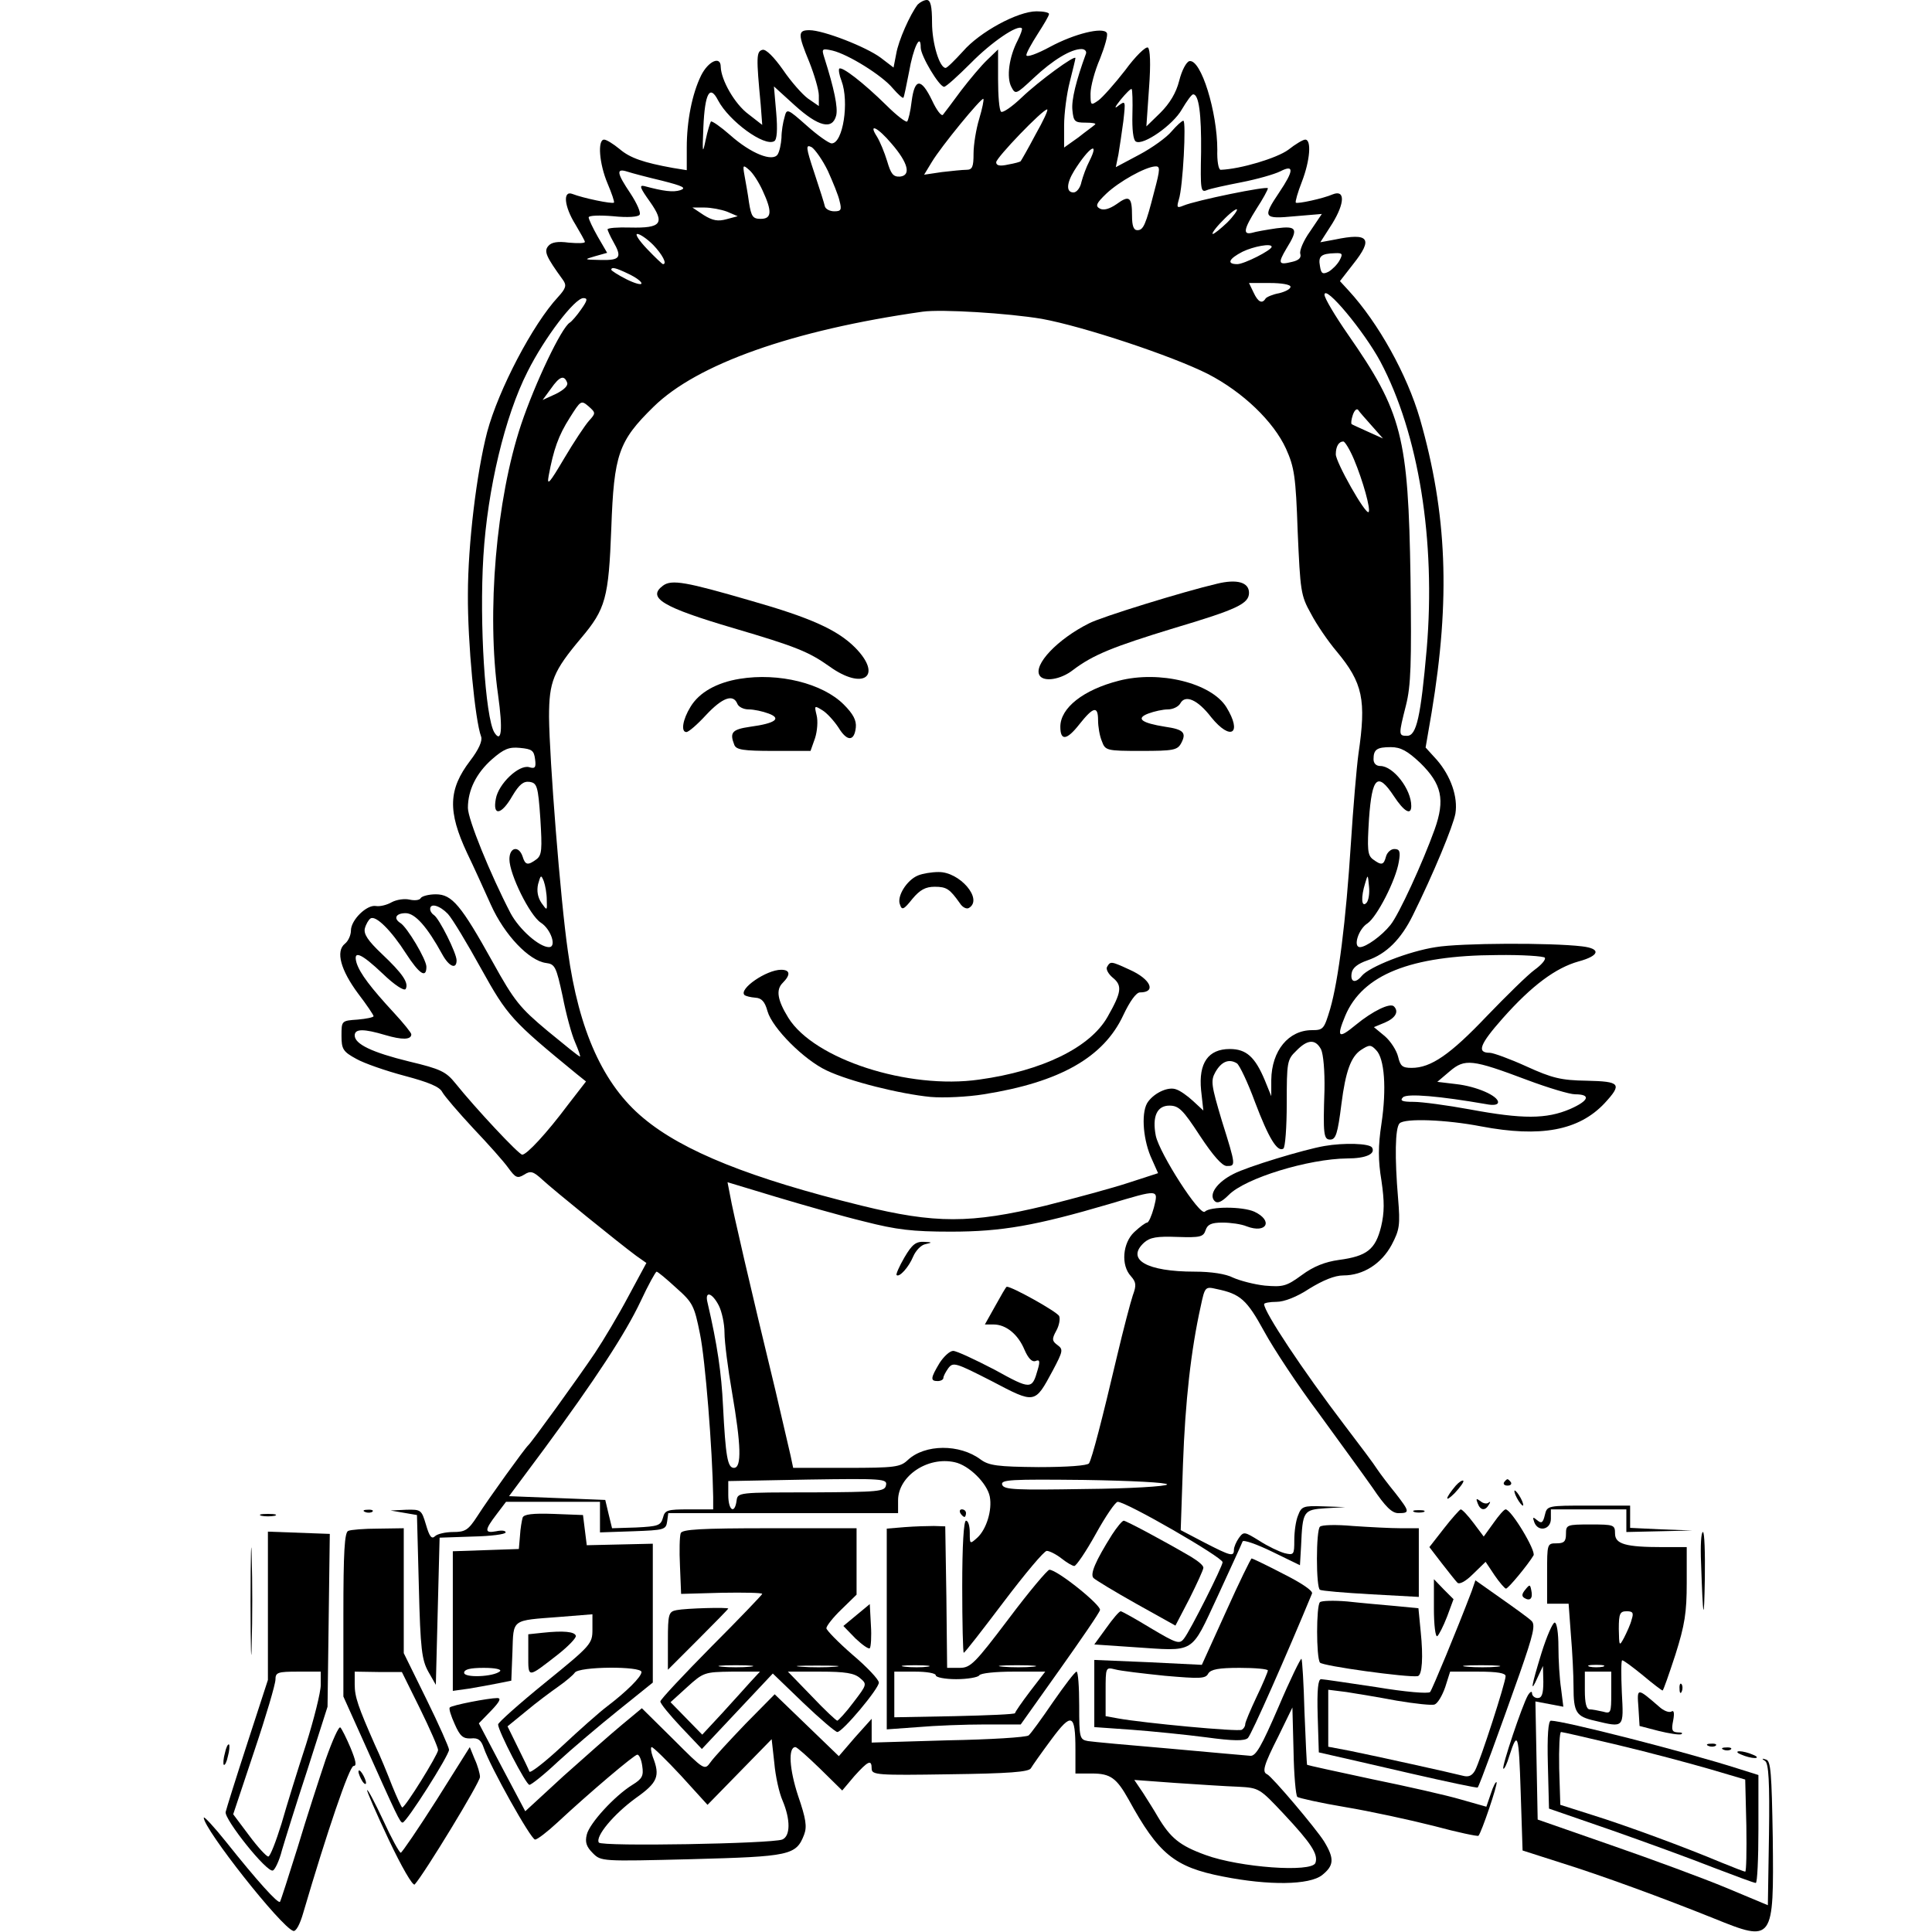 <?xml version="1.0" standalone="no"?>
<!DOCTYPE svg PUBLIC "-//W3C//DTD SVG 20010904//EN"
 "http://www.w3.org/TR/2001/REC-SVG-20010904/DTD/svg10.dtd">
<svg version="1.0" xmlns="http://www.w3.org/2000/svg"
 width="512pt" height="512pt" viewBox="0 0 512 512"
 preserveAspectRatio="xMidYMid meet">
<g transform="translate(0,512) scale(0.1,-0.1)"
fill="#000000" stroke="none">
<path d="M2432 5108 c-20 -26 -51 -95 -57 -131 l-7 -36 -34 26 c-39 29 -152
73 -189 73 -31 0 -31 -10 0 -85 13 -33 25 -73 25 -88 l0 -28 -29 20 c-15 11
-45 45 -66 76 -24 34 -45 55 -54 53 -17 -4 -17 -19 -5 -146 l4 -53 -36 28
c-37 27 -73 91 -74 126 0 30 -33 15 -52 -23 -24 -49 -38 -121 -38 -191 l0 -60
-37 6 c-77 14 -113 26 -141 50 -17 14 -35 25 -41 25 -18 0 -13 -64 9 -116 11
-26 19 -49 17 -51 -5 -4 -82 12 -110 23 -26 10 -22 -33 8 -81 13 -22 25 -43
25 -46 0 -4 -19 -4 -43 -2 -29 4 -46 1 -54 -9 -12 -14 -6 -28 39 -90 10 -14 8
-22 -13 -45 -67 -72 -158 -246 -188 -358 -28 -108 -51 -298 -51 -430 -1 -127
19 -335 35 -377 4 -11 -6 -34 -29 -64 -58 -76 -60 -134 -8 -245 17 -35 45 -97
63 -137 36 -80 101 -148 146 -154 24 -3 27 -10 44 -88 9 -47 24 -102 33 -122
9 -21 15 -38 13 -38 -3 0 -41 31 -86 68 -73 61 -88 79 -145 182 -84 151 -108
180 -151 180 -19 0 -37 -5 -40 -10 -3 -6 -17 -7 -30 -4 -13 3 -34 0 -47 -7
-12 -7 -31 -12 -42 -10 -24 4 -66 -37 -66 -65 0 -12 -7 -28 -16 -35 -25 -20
-11 -70 35 -132 23 -30 41 -57 41 -60 0 -3 -19 -7 -42 -9 -43 -3 -43 -3 -43
-43 0 -35 4 -42 39 -61 21 -12 79 -32 128 -45 64 -17 93 -29 100 -43 6 -11 43
-54 82 -96 39 -41 81 -88 93 -105 19 -26 24 -29 42 -18 17 11 24 9 48 -13 29
-27 203 -168 249 -202 l27 -19 -48 -89 c-26 -49 -66 -116 -88 -149 -45 -67
-168 -237 -177 -245 -9 -8 -105 -141 -135 -188 -24 -37 -32 -42 -64 -42 -20 0
-42 -5 -48 -11 -9 -9 -15 -1 -24 30 -12 40 -13 41 -53 40 l-41 -2 35 -6 35 -6
5 -190 c4 -166 8 -194 25 -225 l20 -35 5 195 5 195 88 3 c48 1 87 6 87 11 0 5
-11 6 -25 3 -32 -6 -31 3 1 45 l25 33 125 0 124 0 0 -40 0 -41 88 3 c82 3 87
4 90 26 l3 22 305 0 304 0 0 34 c0 64 78 117 150 101 38 -8 86 -56 93 -91 7
-36 -9 -87 -33 -109 -20 -18 -20 -17 -20 13 0 18 -4 32 -10 32 -6 0 -10 -65
-10 -175 0 -96 2 -175 4 -175 3 0 50 61 106 135 56 74 107 135 114 135 7 0 25
-9 39 -20 14 -11 29 -20 34 -20 5 0 31 38 57 85 26 47 52 85 58 85 23 0 278
-147 278 -160 0 -11 -86 -182 -102 -202 -12 -16 -19 -14 -88 27 -41 25 -77 45
-80 45 -4 0 -21 -20 -38 -44 l-32 -44 103 -7 c167 -11 151 -21 224 135 34 74
64 139 66 145 2 5 37 -7 78 -27 l74 -36 3 51 c4 93 6 96 65 100 l52 3 -58 2
c-53 2 -58 0 -67 -24 -6 -14 -10 -43 -10 -66 0 -38 -1 -40 -26 -34 -14 4 -44
18 -67 33 -39 24 -41 25 -54 7 -7 -10 -13 -24 -13 -31 0 -19 -8 -17 -78 19
l-63 33 6 175 c6 166 21 301 47 418 11 52 12 53 42 46 63 -13 80 -28 126 -112
25 -46 89 -143 143 -215 53 -73 118 -162 144 -199 35 -52 52 -68 69 -68 31 0
30 4 -8 53 -18 22 -40 51 -48 63 -8 13 -47 65 -86 116 -112 147 -214 301 -214
322 0 3 15 6 33 6 20 0 54 13 87 35 36 22 67 35 90 35 53 0 101 31 128 81 21
40 23 52 17 124 -9 106 -8 186 4 198 14 14 123 10 216 -8 158 -30 259 -11 327
61 48 52 42 58 -47 60 -68 1 -92 7 -160 38 -44 20 -88 36 -97 36 -35 0 -27 22
34 91 78 88 141 134 201 151 56 15 61 34 10 40 -82 10 -323 9 -388 -2 -72 -11
-176 -52 -196 -76 -17 -21 -31 -17 -27 7 2 14 16 25 42 34 50 17 89 56 120
119 55 111 107 237 113 270 7 44 -12 99 -49 142 l-30 33 16 93 c50 301 41 527
-31 778 -34 117 -110 254 -189 340 l-23 25 35 45 c54 68 42 84 -49 65 l-38 -7
32 50 c33 54 34 90 1 77 -25 -11 -94 -26 -98 -22 -2 2 5 27 16 55 22 57 26
112 9 112 -6 0 -26 -12 -45 -27 -30 -22 -126 -51 -179 -53 -6 0 -10 24 -9 53
0 100 -43 241 -74 235 -8 -2 -20 -24 -27 -52 -8 -32 -25 -60 -50 -85 l-37 -36
7 101 c5 66 3 104 -3 108 -6 3 -33 -23 -60 -60 -28 -36 -60 -72 -71 -80 -20
-14 -21 -14 -21 18 0 18 11 60 25 92 13 33 22 64 18 69 -10 16 -85 -2 -150
-37 -35 -19 -63 -29 -63 -22 0 6 14 31 30 56 16 25 30 48 30 53 0 4 -15 7 -33
7 -50 0 -151 -55 -195 -106 -22 -24 -42 -44 -46 -44 -16 0 -36 65 -36 120 0
44 -4 60 -14 60 -7 0 -18 -6 -24 -12z m265 -95 c-23 -44 -30 -98 -17 -123 11
-21 12 -21 59 23 51 48 99 77 127 77 9 0 14 -6 12 -12 -26 -71 -39 -123 -36
-150 3 -30 6 -33 35 -33 18 0 29 -2 25 -5 -4 -4 -24 -18 -44 -34 l-38 -27 0
58 c0 33 7 85 15 116 8 32 15 60 15 63 0 10 -97 -61 -142 -104 -26 -25 -51
-42 -55 -38 -5 4 -8 43 -8 86 l0 79 -28 -27 c-16 -15 -47 -52 -70 -82 -22 -30
-44 -59 -48 -64 -4 -5 -17 12 -29 38 -29 60 -46 59 -54 -2 -3 -27 -9 -51 -12
-54 -3 -3 -28 16 -55 43 -61 60 -118 104 -125 97 -2 -3 0 -17 6 -32 21 -56 4
-166 -26 -166 -7 0 -37 21 -66 47 -52 46 -53 46 -59 22 -4 -13 -8 -37 -8 -54
-1 -16 -5 -36 -10 -44 -13 -21 -71 2 -126 51 -25 22 -48 38 -51 36 -2 -3 -9
-25 -14 -49 -8 -39 -9 -35 -6 34 4 90 17 114 39 71 29 -55 123 -124 149 -108
7 4 9 30 5 76 l-6 69 55 -50 c63 -57 100 -66 110 -27 5 21 -5 70 -32 155 -7
22 -5 23 22 17 42 -10 132 -66 160 -100 14 -16 26 -27 28 -25 2 2 8 33 15 68
11 64 31 106 31 65 0 -22 49 -104 62 -104 5 0 36 28 71 63 54 55 124 103 135
92 2 -2 -3 -16 -11 -32z m304 -197 c-1 -38 2 -67 9 -71 19 -12 99 44 122 85
13 22 26 40 30 40 15 0 22 -51 21 -153 -2 -99 -1 -108 15 -101 9 4 51 13 92
21 41 8 87 21 103 29 37 19 36 2 -3 -56 -45 -67 -42 -71 42 -63 l71 6 -31 -46
c-18 -25 -29 -52 -26 -60 3 -10 -4 -17 -22 -21 -36 -9 -38 -4 -15 35 33 53 28
61 -26 54 -27 -4 -56 -9 -65 -12 -25 -6 -22 10 12 64 17 26 30 50 30 54 0 7
-191 -32 -224 -46 -17 -7 -18 -5 -12 16 11 33 20 209 12 209 -4 0 -18 -13 -31
-28 -13 -16 -52 -44 -86 -62 l-62 -33 7 34 c3 18 9 58 13 88 6 54 6 55 -13 41
-12 -10 -10 -4 6 16 14 17 27 30 29 28 2 -2 3 -33 2 -68z m-406 -11 c-8 -26
-15 -68 -15 -92 0 -35 -3 -43 -19 -43 -10 0 -39 -3 -65 -6 l-47 -7 20 33 c25
42 132 172 137 168 2 -2 -3 -26 -11 -53z m149 -42 c-20 -38 -38 -69 -39 -70
-1 -2 -16 -6 -33 -9 -22 -5 -32 -3 -32 6 0 12 123 140 135 140 4 0 -10 -30
-31 -67z m-381 -24 c44 -51 52 -84 22 -87 -18 -1 -24 7 -34 41 -7 23 -19 52
-27 65 -24 37 2 25 39 -19z m-169 -72 c13 -29 28 -65 31 -80 6 -23 4 -27 -14
-27 -12 0 -23 6 -25 13 -1 6 -14 47 -28 89 -23 69 -23 76 -7 68 9 -6 29 -34
43 -63z m693 26 c-8 -15 -17 -40 -21 -55 -3 -16 -13 -28 -21 -28 -20 0 -19 24
2 58 39 62 68 81 40 25z m-866 -78 c26 -56 24 -75 -5 -75 -21 0 -25 6 -31 43
-3 23 -9 55 -12 72 -5 28 -4 29 12 15 10 -8 26 -33 36 -55z m1038 -2 c-23 -90
-29 -103 -45 -103 -10 0 -14 12 -14 38 0 50 -7 56 -41 31 -19 -13 -34 -17 -44
-12 -13 7 -10 14 17 40 34 32 102 70 129 72 14 1 14 -6 -2 -66z m-1304 28 c55
-14 65 -19 48 -25 -19 -6 -44 -3 -96 11 -14 3 -10 -6 15 -41 41 -58 31 -71
-52 -69 -33 1 -60 -1 -60 -5 1 -4 7 -18 15 -32 24 -42 19 -50 -32 -49 -46 1
-47 1 -16 10 l32 9 -25 43 c-13 23 -24 46 -24 51 0 5 29 6 65 3 38 -4 67 -2
70 4 4 5 -7 30 -24 56 -37 55 -39 68 -8 58 12 -4 54 -15 92 -24z m172 -82 l28
-12 -30 -8 c-22 -6 -36 -4 -60 11 l-30 20 32 0 c17 0 44 -5 60 -11z m1325 -29
c-17 -16 -34 -30 -38 -30 -4 0 7 16 26 35 18 19 36 33 38 30 2 -2 -9 -18 -26
-35z m-1521 -59 c24 -25 38 -51 26 -51 -2 0 -21 18 -42 40 -21 22 -33 40 -26
40 7 0 26 -13 42 -29z m1639 -5 c0 -9 -73 -46 -91 -46 -29 0 -23 14 14 33 29
14 77 23 77 13z m180 -36 c-6 -11 -19 -24 -29 -30 -16 -8 -20 -5 -23 15 -5 26
3 33 40 34 20 1 21 -2 12 -19z m-1884 -36 c19 -9 34 -20 34 -25 0 -5 -18 0
-40 11 -22 11 -40 23 -40 25 0 8 11 6 46 -11z m1754 -34 c0 -6 -14 -13 -30
-17 -17 -3 -33 -10 -36 -14 -9 -15 -20 -10 -32 16 l-12 25 55 0 c31 0 55 -4
55 -10z m238 -198 c102 -192 147 -475 123 -761 -16 -181 -27 -231 -52 -231
-23 0 -23 2 -3 81 13 52 15 108 12 338 -6 374 -22 438 -166 645 -34 49 -62 96
-62 105 1 28 105 -97 148 -177z m-2118 138 c-11 -16 -25 -32 -30 -35 -22 -13
-92 -160 -129 -270 -66 -198 -92 -498 -61 -717 13 -93 9 -129 -10 -99 -24 40
-40 289 -29 467 11 178 57 371 117 489 45 90 125 195 148 195 12 0 11 -6 -6
-30z m1221 -25 c110 -20 345 -98 440 -146 93 -48 174 -126 207 -198 22 -49 26
-73 31 -220 7 -157 8 -169 35 -217 15 -29 46 -74 68 -100 70 -84 79 -129 58
-272 -5 -37 -14 -143 -20 -237 -13 -205 -33 -363 -55 -439 -16 -53 -18 -56
-48 -56 -62 0 -107 -54 -108 -132 l0 -43 -17 42 c-26 62 -49 83 -93 83 -57 0
-83 -37 -76 -109 l6 -54 -27 25 c-15 14 -35 28 -45 31 -20 8 -56 -8 -74 -32
-19 -24 -15 -94 6 -145 l20 -45 -77 -25 c-42 -14 -142 -41 -221 -61 -199 -48
-293 -48 -488 0 -293 72 -473 144 -578 232 -106 88 -171 231 -200 442 -20 137
-49 511 -50 621 0 94 11 121 85 209 65 77 73 106 80 291 7 196 19 231 112 322
115 113 368 203 713 252 50 7 227 -4 316 -19z m-1258 -169 c3 -8 -8 -19 -30
-30 l-35 -16 22 30 c23 33 35 37 43 16z m58 -101 c-10 -11 -40 -56 -66 -100
-39 -66 -46 -74 -41 -46 13 70 26 107 56 154 29 46 30 47 50 30 19 -17 19 -18
1 -38z m2074 -13 l30 -34 -40 18 c-22 10 -42 19 -43 20 -2 2 -1 12 3 24 4 12
10 18 14 14 3 -5 20 -24 36 -42z m-47 -89 c24 -57 45 -133 39 -140 -8 -8 -87
132 -87 153 0 21 8 34 20 34 4 0 17 -21 28 -47z m-2170 -795 c3 -22 0 -26 -16
-21 -27 7 -81 -44 -88 -84 -9 -47 15 -43 44 8 18 30 29 39 45 37 20 -3 23 -10
29 -98 5 -81 4 -96 -10 -107 -23 -17 -30 -16 -37 7 -10 30 -35 25 -35 -7 0
-40 54 -149 83 -168 27 -17 43 -65 22 -65 -26 0 -79 47 -102 90 -54 104 -113
249 -113 279 0 47 22 92 64 129 31 27 45 33 74 30 32 -3 37 -7 40 -30z m2346
-10 c57 -56 66 -97 38 -176 -32 -89 -95 -226 -117 -253 -23 -29 -65 -59 -81
-59 -19 0 -4 48 20 63 25 17 75 114 83 163 5 28 2 34 -12 34 -9 0 -19 -9 -22
-20 -6 -23 -12 -24 -35 -7 -14 11 -15 26 -10 107 8 112 23 125 66 60 27 -41
46 -52 46 -26 0 45 -48 106 -82 106 -11 0 -18 7 -18 18 0 26 9 32 46 32 26 0
44 -10 78 -42z m-2315 -363 c1 -29 1 -29 -14 -8 -10 15 -13 32 -9 50 7 25 8
25 15 8 4 -11 8 -33 8 -50z m2172 -8 c-13 -13 -15 15 -3 53 7 24 7 23 10 -9 2
-18 -1 -38 -7 -44z m-2434 -29 c12 -13 51 -78 88 -145 70 -126 81 -138 253
-279 l25 -20 -48 -62 c-56 -75 -109 -132 -121 -132 -9 0 -124 123 -177 189
-25 31 -39 38 -123 58 -98 24 -144 46 -144 69 0 18 24 18 81 1 44 -13 69 -13
69 2 0 4 -21 30 -46 57 -61 66 -90 104 -99 132 -10 35 11 27 70 -29 30 -29 56
-46 60 -40 9 16 -8 41 -63 93 -37 35 -49 53 -45 68 3 11 10 23 15 26 14 9 55
-32 94 -93 35 -54 54 -67 54 -35 0 19 -51 105 -69 116 -19 12 -12 26 14 26 25
0 57 -36 97 -109 18 -33 38 -41 38 -16 0 19 -46 111 -60 120 -5 3 -10 10 -10
16 0 17 26 9 47 -13z m2907 -116 c3 -5 -9 -19 -27 -32 -18 -13 -75 -69 -127
-123 -97 -102 -148 -137 -199 -137 -25 0 -30 5 -36 30 -4 16 -19 40 -35 54
l-29 24 29 12 c28 12 38 29 24 43 -10 10 -56 -12 -101 -49 -46 -38 -52 -34
-28 24 46 109 173 160 402 161 67 1 124 -3 127 -7z m-593 -243 c6 -13 10 -57
9 -108 -4 -117 -2 -131 15 -131 15 0 20 15 30 95 11 86 25 124 51 142 23 15
27 15 41 0 22 -22 28 -101 14 -195 -9 -59 -9 -97 0 -151 8 -55 8 -84 -1 -122
-15 -60 -37 -78 -112 -88 -36 -5 -67 -17 -98 -40 -41 -30 -50 -32 -98 -28 -28
3 -66 13 -84 21 -19 10 -58 16 -102 16 -127 0 -183 32 -134 77 16 14 34 17 88
15 61 -2 69 0 75 18 5 15 15 20 45 20 21 0 50 -4 64 -10 53 -20 71 15 20 39
-32 14 -117 14 -131 0 -13 -13 -120 154 -130 201 -10 51 3 80 36 80 25 0 36
-11 81 -80 35 -53 59 -80 71 -80 24 0 25 -1 -13 120 -28 94 -30 106 -17 129
16 28 36 36 57 23 7 -5 29 -51 48 -103 36 -95 59 -133 75 -123 5 3 9 57 9 120
0 109 1 116 25 139 30 31 51 32 66 4z m546 -81 c56 -21 113 -38 127 -38 43 0
37 -17 -13 -39 -63 -27 -126 -27 -266 -1 -60 11 -127 20 -149 20 -30 0 -37 3
-28 12 11 11 99 3 220 -18 20 -4 32 -2 32 5 0 17 -57 42 -111 48 l-50 6 33 28
c40 34 59 32 205 -23z m-1757 -375 c86 -22 128 -27 230 -27 135 0 225 16 419
73 134 40 131 40 119 -9 -6 -22 -14 -40 -18 -40 -4 0 -19 -11 -34 -25 -31 -29
-36 -88 -9 -117 14 -16 15 -24 5 -51 -6 -18 -25 -90 -42 -162 -39 -166 -66
-270 -74 -283 -4 -6 -57 -10 -134 -10 -108 1 -131 4 -153 20 -56 42 -148 41
-193 -1 -20 -19 -34 -21 -163 -21 l-141 0 -7 33 c-4 17 -22 95 -40 172 -66
272 -114 480 -120 516 l-7 36 129 -39 c70 -21 175 -51 233 -65z m-498 -176
c44 -39 48 -47 63 -122 14 -67 33 -306 35 -432 l0 -33 -64 0 c-58 0 -64 -2
-69 -22 -6 -21 -13 -23 -71 -26 l-64 -2 -9 37 -9 38 -127 5 -128 5 93 125
c134 182 215 305 256 392 20 43 39 77 42 78 3 0 26 -19 52 -43z m113 -47 c8
-16 15 -48 15 -72 0 -24 9 -95 20 -158 24 -140 26 -200 5 -200 -17 0 -22 30
-29 165 -4 85 -15 162 -41 273 -8 32 12 27 30 -8z m443 -476 c-3 -17 -19 -18
-198 -19 -194 0 -195 0 -198 -22 -5 -37 -22 -26 -22 15 l0 37 211 4 c198 3
211 2 207 -15z m745 2 c-2 -5 -99 -11 -217 -12 -184 -3 -215 -2 -220 11 -5 14
22 15 217 13 127 -2 221 -7 220 -12z"/>
<path d="M1757 3568 c-43 -32 -2 -57 188 -113 163 -48 198 -62 253 -101 90
-65 143 -26 68 50 -47 47 -118 79 -276 124 -172 50 -210 57 -233 40z"/>
<path d="M3225 3573 c-86 -20 -307 -88 -339 -105 -84 -42 -148 -110 -131 -138
11 -18 56 -11 88 14 54 41 107 62 267 111 168 50 200 65 200 94 0 28 -32 37
-85 24z"/>
<path d="M1960 3321 c-61 -10 -107 -36 -130 -74 -21 -34 -26 -67 -11 -67 6 0
29 20 52 45 43 46 72 57 83 30 3 -8 16 -15 30 -15 14 0 37 -5 53 -11 35 -13
18 -26 -49 -35 -48 -7 -55 -15 -42 -48 5 -13 24 -16 104 -16 l98 0 12 34 c6
19 8 46 4 61 -6 25 -6 26 15 13 12 -7 31 -28 43 -46 23 -38 42 -37 46 0 2 19
-7 36 -32 61 -56 56 -172 85 -276 68z"/>
<path d="M2965 3316 c-94 -24 -155 -72 -155 -122 0 -38 17 -36 50 6 38 48 50
50 50 11 0 -16 4 -41 10 -55 9 -25 12 -26 104 -26 85 0 96 2 106 20 15 28 7
37 -42 44 -63 10 -79 22 -45 35 16 6 39 11 52 11 13 0 28 7 33 16 13 24 46 10
82 -37 52 -64 83 -43 40 27 -40 64 -177 98 -285 70z"/>
<path d="M2433 2800 c-30 -12 -57 -56 -48 -77 5 -16 10 -14 33 15 20 24 35 32
59 32 32 0 40 -6 67 -44 7 -11 18 -16 24 -12 38 23 -25 96 -81 95 -18 0 -42
-4 -54 -9z"/>
<path d="M2934 2558 c-4 -6 3 -19 15 -29 26 -21 23 -39 -14 -104 -46 -81 -173
-143 -340 -166 -188 -27 -438 54 -506 164 -29 47 -33 74 -15 92 22 22 20 35
-4 35 -39 0 -113 -51 -97 -67 4 -3 16 -6 29 -7 16 -1 25 -10 32 -36 13 -45 97
-129 157 -157 61 -29 194 -62 275 -70 35 -3 98 0 141 7 202 32 318 98 370 210
17 36 34 60 44 60 44 0 29 35 -27 60 -50 23 -51 23 -60 8z"/>
<path d="M3510 2083 c-53 -9 -205 -55 -241 -74 -44 -22 -67 -55 -50 -72 7 -7
18 -3 37 16 44 45 212 96 314 97 50 0 76 12 66 29 -7 11 -74 13 -126 4z"/>
<path d="M2397 1788 c-14 -24 -23 -45 -21 -47 7 -7 32 20 44 49 7 16 21 31 33
33 18 4 18 5 -4 6 -22 1 -32 -7 -52 -41z"/>
<path d="M2638 1660 l-28 -50 23 0 c33 0 65 -26 82 -67 10 -23 20 -33 29 -30
11 5 13 0 6 -23 -15 -53 -18 -53 -114 0 -52 27 -101 50 -110 50 -9 0 -25 -15
-36 -32 -24 -40 -25 -48 -5 -48 8 0 15 4 15 8 0 5 6 16 13 26 13 17 19 15 115
-34 116 -61 114 -61 162 28 27 51 28 56 13 67 -15 11 -16 16 -4 38 8 14 11 32
8 39 -4 11 -126 79 -139 78 -2 0 -15 -23 -30 -50z"/>
<path d="M3858 1183 c-28 -33 -31 -48 -3 -20 15 16 25 30 23 33 -3 2 -12 -4
-20 -13z"/>
<path d="M3986 1192 c-3 -5 1 -9 9 -9 8 0 12 4 9 9 -3 4 -7 8 -9 8 -2 0 -6 -4
-9 -8z"/>
<path d="M4020 1150 c6 -11 13 -20 16 -20 2 0 0 9 -6 20 -6 11 -13 20 -16 20
-2 0 0 -9 6 -20z"/>
<path d="M3916 1136 c7 -19 20 -21 30 -3 4 6 4 9 -1 5 -4 -4 -14 -3 -22 4 -11
8 -12 7 -7 -6z"/>
<path d="M4094 1105 c-5 -21 -9 -23 -20 -14 -12 10 -13 9 -8 -5 10 -27 44 -20
44 9 l0 25 100 0 100 0 0 -30 0 -30 88 2 87 2 -82 3 -83 4 0 29 0 30 -110 0
c-109 0 -110 0 -116 -25z"/>
<path d="M968 1113 c7 -3 16 -2 19 1 4 3 -2 6 -13 5 -11 0 -14 -3 -6 -6z"/>
<path d="M2545 1110 c3 -5 8 -10 11 -10 2 0 4 5 4 10 0 6 -5 10 -11 10 -5 0
-7 -4 -4 -10z"/>
<path d="M3748 1113 c6 -2 18 -2 25 0 6 3 1 5 -13 5 -14 0 -19 -2 -12 -5z"/>
<path d="M3827 1070 l-39 -50 33 -43 c18 -23 36 -46 41 -51 5 -6 22 3 41 22
l34 33 24 -36 c13 -19 27 -35 30 -35 6 0 58 63 73 88 7 12 -59 122 -74 122 -4
0 -18 -16 -32 -36 l-26 -36 -27 36 c-15 20 -30 36 -34 36 -3 -1 -23 -23 -44
-50z"/>
<path d="M693 1103 c9 -2 25 -2 35 0 9 3 1 5 -18 5 -19 0 -27 -2 -17 -5z"/>
<path d="M1385 1098 c-2 -7 -6 -29 -7 -48 l-3 -35 -87 -3 -88 -3 0 -185 0
-185 43 6 c23 4 58 10 77 14 l35 7 3 76 c3 89 -4 83 125 93 l87 7 0 -40 c0
-38 -3 -42 -125 -141 -69 -56 -125 -106 -125 -111 0 -17 74 -160 83 -160 5 0
39 27 75 61 37 34 109 95 160 136 l92 74 0 184 0 184 -87 -2 -88 -2 -5 40 -5
40 -78 3 c-56 2 -79 -1 -82 -10z m-60 -407 c-17 -15 -95 -18 -95 -4 0 9 16 13
52 13 31 0 48 -4 43 -9z m375 -2 c0 -13 -41 -53 -91 -91 -20 -15 -73 -62 -119
-105 -46 -43 -85 -73 -87 -68 -2 6 -16 35 -31 65 l-27 55 49 40 c26 22 65 51
85 65 20 14 40 31 44 37 10 17 177 18 177 2z"/>
<path d="M664 875 c0 -126 2 -177 3 -112 2 65 2 168 0 230 -1 62 -3 9 -3 -118z"/>
<path d="M2947 1053 c-44 -70 -59 -105 -49 -115 5 -5 56 -36 113 -68 l104 -58
37 71 c20 40 37 77 37 82 1 6 -14 18 -32 29 -75 44 -173 96 -179 96 -4 0 -18
-17 -31 -37z"/>
<path d="M2398 1073 l-48 -4 0 -266 0 -266 83 6 c45 4 125 7 177 7 l95 0 103
145 c56 79 105 150 107 158 5 12 -113 107 -134 107 -5 0 -54 -58 -108 -130
-90 -119 -101 -130 -130 -130 l-33 0 -2 188 -3 187 -30 1 c-16 0 -51 -1 -77
-3z m60 -370 c-15 -2 -42 -2 -60 0 -18 2 -6 4 27 4 33 0 48 -2 33 -4z m280 0
c-21 -2 -57 -2 -80 0 -24 2 -7 4 37 4 44 0 63 -2 43 -4z m-258 -23 c0 -5 24
-10 54 -10 30 0 58 5 61 10 3 6 44 10 90 10 l85 0 -40 -52 c-22 -29 -40 -55
-40 -58 0 -3 -72 -6 -160 -8 l-160 -3 0 60 0 61 55 0 c30 0 55 -4 55 -10z"/>
<path d="M3498 1074 c-5 -4 -8 -42 -8 -85 0 -43 3 -80 8 -82 4 -3 64 -8 135
-12 l127 -7 0 91 0 91 -47 0 c-27 0 -84 3 -128 6 -44 4 -83 3 -87 -2z"/>
<path d="M4150 1055 c0 -20 -5 -25 -25 -25 -25 0 -25 -1 -25 -80 l0 -80 29 0
28 0 6 -82 c4 -46 7 -108 7 -138 0 -68 7 -79 56 -90 79 -19 77 -20 72 75 -2
47 -2 85 1 85 4 0 28 -18 55 -40 26 -22 50 -40 52 -40 2 0 17 43 34 95 25 79
30 112 30 190 l0 95 -64 0 c-98 0 -126 8 -126 36 0 23 -3 24 -65 24 -63 0 -65
-1 -65 -25z m174 -227 c-3 -13 -13 -34 -20 -48 -13 -24 -13 -23 -14 23 0 41 3
47 21 47 16 0 19 -4 13 -22z m-76 -125 c-10 -2 -26 -2 -35 0 -10 3 -2 5 17 5
19 0 27 -2 18 -5z m22 -69 c0 -54 -1 -56 -22 -50 -13 3 -29 6 -35 6 -9 0 -13
17 -13 50 l0 50 35 0 35 0 0 -56z"/>
<path d="M923 1063 c-10 -3 -13 -57 -13 -222 l0 -217 49 -109 c94 -210 101
-225 108 -225 10 0 123 178 123 193 0 6 -27 67 -60 134 l-60 122 0 165 0 166
-67 -1 c-38 0 -74 -3 -80 -6z m190 -471 c26 -53 48 -103 48 -110 -1 -13 -87
-152 -95 -152 -2 0 -14 26 -27 58 -12 31 -32 80 -45 107 -45 102 -54 128 -54
161 l0 34 63 -1 62 0 48 -97z"/>
<path d="M1804 1057 c-3 -8 -4 -47 -2 -87 l3 -74 108 3 c59 1 107 0 107 -3 0
-2 -61 -66 -135 -140 -74 -75 -135 -140 -135 -145 0 -6 25 -36 55 -68 l55 -58
94 100 94 100 81 -78 c44 -42 85 -77 90 -77 14 0 111 116 110 131 0 8 -31 41
-70 74 -38 33 -69 65 -69 70 0 6 18 29 40 50 l40 39 0 88 0 88 -230 0 c-184 0
-232 -3 -236 -13z m184 -354 c-21 -2 -55 -2 -75 0 -21 2 -4 4 37 4 41 0 58 -2
38 -4z m225 0 c-23 -2 -64 -2 -90 0 -26 2 -7 3 42 3 50 0 71 -1 48 -3z m-224
-40 c-14 -16 -48 -53 -76 -84 l-52 -56 -42 43 -42 43 44 40 c43 39 46 40 118
41 l75 0 -25 -27z m290 10 c19 -16 19 -17 -17 -64 -20 -27 -40 -48 -43 -49 -3
0 -34 29 -68 65 l-63 65 86 0 c66 0 90 -4 105 -17z"/>
<path d="M710 864 l0 -196 -54 -166 c-30 -92 -56 -175 -58 -184 -4 -19 109
-161 125 -155 5 1 17 25 24 53 8 27 38 124 68 215 l53 166 3 229 3 229 -82 3
-82 3 0 -197z m140 -209 c0 -20 -18 -91 -39 -158 -22 -67 -51 -161 -65 -210
-15 -48 -30 -87 -35 -87 -5 0 -28 25 -51 56 l-42 56 56 168 c31 92 56 177 56
189 0 19 6 21 60 21 l60 0 0 -35z"/>
<path d="M4508 978 c5 -150 8 -165 10 -40 1 67 -1 122 -5 122 -5 0 -7 -37 -5
-82z"/>
<path d="M3249 849 l-64 -141 -142 7 -143 6 0 -89 0 -89 99 -7 c54 -4 143 -13
197 -20 73 -10 102 -10 111 -2 9 8 104 223 170 383 3 7 -28 28 -76 52 -44 23
-82 41 -84 41 -2 0 -33 -63 -68 -141z m-162 -170 c93 -8 108 -8 115 6 7 11 27
15 83 15 41 0 75 -3 75 -7 0 -3 -13 -35 -30 -70 -16 -34 -30 -67 -30 -72 0 -6
-4 -12 -9 -15 -9 -6 -262 18 -328 30 l-33 6 0 65 c0 65 0 65 25 59 14 -4 74
-11 132 -17z"/>
<path d="M3800 857 c0 -43 4 -76 9 -73 4 3 16 26 26 52 l17 46 -26 26 -26 27
0 -78z"/>
<path d="M3900 903 c-40 -105 -104 -259 -110 -267 -5 -5 -65 0 -143 13 -74 11
-140 21 -146 21 -8 0 -11 -28 -9 -97 l3 -97 35 -8 c19 -4 113 -26 209 -48 96
-22 176 -39 177 -37 4 3 59 154 111 301 37 106 43 131 31 141 -7 7 -43 33 -80
59 l-68 48 -10 -29z m68 -200 c-21 -2 -57 -2 -80 0 -24 2 -7 4 37 4 44 0 63
-2 43 -4z m22 -25 c0 -17 -67 -224 -81 -250 -8 -14 -17 -18 -32 -14 -31 8
-230 52 -299 66 l-58 11 0 76 0 75 48 -6 c26 -4 86 -14 134 -23 48 -8 93 -13
100 -10 8 3 20 23 28 46 l13 41 74 0 c52 0 73 -4 73 -12z"/>
<path d="M4042 907 c-9 -11 -10 -17 -2 -22 15 -9 23 -1 18 21 -3 15 -4 16 -16
1z"/>
<path d="M3498 874 c-10 -9 -10 -146 0 -160 6 -9 232 -40 259 -36 12 2 15 51
8 118 l-6 62 -62 6 c-34 3 -91 8 -127 12 -36 3 -68 2 -72 -2z"/>
<path d="M2270 840 l-35 -29 32 -33 c18 -17 35 -29 38 -26 3 3 5 31 3 61 l-3
56 -35 -29z"/>
<path d="M1793 853 c-21 -4 -23 -10 -23 -81 l0 -77 80 80 c44 44 80 81 80 82
0 4 -112 1 -137 -4z"/>
<path d="M4085 739 c-27 -88 -31 -111 -10 -64 l14 30 1 -42 c0 -32 -4 -43 -15
-43 -8 0 -15 6 -15 13 0 6 -5 4 -11 -6 -15 -26 -70 -190 -65 -194 2 -3 10 13
16 34 22 68 25 60 30 -97 l5 -154 100 -32 c109 -34 270 -93 407 -148 158 -64
159 -62 156 214 -3 171 -5 204 -18 207 -11 4 -12 2 -2 -4 9 -7 12 -54 10 -195
l-3 -187 -110 46 c-60 25 -198 76 -305 113 l-195 68 -3 156 -3 157 37 -7 37
-7 -6 48 c-4 26 -7 76 -7 111 0 35 -4 64 -10 64 -5 0 -21 -36 -35 -81z"/>
<path d="M1438 793 l-38 -4 0 -55 c0 -62 -3 -62 78 1 28 22 50 45 48 50 -3 11
-33 14 -88 8z"/>
<path d="M3388 596 c-45 -104 -60 -131 -75 -129 -10 1 -106 9 -213 19 -107 9
-205 18 -217 20 -22 4 -23 9 -23 94 0 50 -3 90 -7 90 -5 -1 -32 -37 -62 -80
-30 -44 -59 -84 -65 -89 -6 -5 -102 -11 -213 -13 l-203 -6 0 32 0 31 -44 -49
-43 -50 -85 82 -85 82 -77 -78 c-42 -44 -84 -89 -93 -102 -16 -22 -16 -22 -99
61 l-83 82 -53 -44 c-29 -24 -99 -86 -155 -136 l-101 -93 -62 117 -61 116 33
34 c22 23 27 33 16 33 -23 0 -121 -19 -126 -25 -3 -3 3 -22 13 -44 14 -32 22
-39 43 -38 19 2 27 -4 34 -25 17 -50 125 -243 136 -243 6 0 32 20 59 45 86 80
204 180 212 180 5 0 11 -14 13 -30 4 -26 0 -34 -26 -50 -47 -29 -114 -102
-121 -132 -5 -20 -1 -32 16 -49 22 -22 23 -22 262 -16 260 7 277 10 298 65 8
21 5 42 -16 103 -23 70 -27 129 -7 129 4 0 33 -26 65 -57 l59 -58 32 38 c37
41 46 45 46 20 0 -17 15 -18 207 -15 155 2 210 6 215 16 4 7 28 41 54 76 54
73 64 69 64 -27 l0 -63 44 0 c49 0 65 -12 97 -69 79 -144 121 -179 250 -204
121 -24 229 -23 263 4 31 25 33 43 5 89 -22 35 -138 172 -151 178 -14 6 -9 24
30 101 l37 76 3 -115 c1 -63 6 -118 10 -122 4 -3 61 -16 127 -27 66 -11 172
-34 235 -50 63 -17 116 -28 118 -26 8 8 52 138 48 142 -2 2 -9 -11 -15 -30
l-12 -35 -67 19 c-37 11 -143 35 -236 54 -94 20 -171 37 -172 38 -1 1 -4 64
-7 140 -2 76 -6 139 -8 141 -2 2 -30 -55 -61 -128z m-1314 -248 c21 -50 21
-94 -1 -103 -30 -11 -479 -19 -486 -8 -10 16 39 75 98 118 58 41 65 58 45 109
-5 14 -6 26 -3 26 4 0 39 -34 78 -76 l70 -77 85 87 85 87 7 -63 c3 -35 13 -80
22 -100z m1207 37 c56 -3 57 -4 121 -72 73 -78 92 -107 84 -130 -10 -26 -201
-12 -291 21 -69 25 -93 45 -127 102 -9 16 -27 44 -39 63 l-23 34 109 -8 c61
-4 135 -9 166 -10z"/>
<path d="M4451 644 c0 -11 3 -14 6 -6 3 7 2 16 -1 19 -3 4 -6 -2 -5 -13z"/>
<path d="M4342 595 l3 -49 50 -13 c28 -7 55 -11 60 -9 6 3 2 5 -9 5 -15 1 -17
6 -12 31 4 21 2 29 -5 24 -6 -3 -20 2 -32 13 -59 51 -59 51 -55 -2z"/>
<path d="M4102 444 l3 -117 165 -57 c91 -32 212 -76 270 -99 58 -22 108 -41
113 -41 4 0 7 64 7 143 l0 143 -54 17 c-141 45 -463 127 -496 127 -7 0 -10
-40 -8 -116z m188 51 c80 -19 188 -48 240 -63 l95 -28 3 -122 c1 -67 0 -122
-3 -122 -3 0 -31 11 -63 24 -95 40 -252 98 -342 126 l-85 27 -3 96 c-1 54 1
97 5 97 4 0 73 -16 153 -35z"/>
<path d="M863 457 c-17 -51 -51 -155 -74 -232 -24 -77 -45 -142 -47 -145 -5
-6 -61 56 -143 159 -32 40 -59 69 -59 64 0 -30 205 -290 237 -300 7 -3 18 17
27 49 62 211 122 388 133 388 9 0 6 14 -8 48 -11 26 -23 50 -27 54 -4 4 -21
-34 -39 -85z"/>
<path d="M596 474 c-4 -14 -5 -28 -3 -31 3 -2 8 8 11 23 4 14 5 28 3 31 -3 2
-8 -8 -11 -23z"/>
<path d="M4528 493 c7 -3 16 -2 19 1 4 3 -2 6 -13 5 -11 0 -14 -3 -6 -6z"/>
<path d="M1157 350 c-49 -77 -92 -140 -95 -140 -4 1 -25 39 -46 85 -22 47 -41
83 -43 81 -2 -1 24 -61 57 -131 34 -72 64 -124 69 -119 26 29 174 272 173 285
0 8 -6 30 -14 47 l-13 32 -88 -140z"/>
<path d="M4568 483 c7 -3 16 -2 19 1 4 3 -2 6 -13 5 -11 0 -14 -3 -6 -6z"/>
<path d="M4615 470 c11 -5 27 -9 35 -9 9 0 8 4 -5 9 -11 5 -27 9 -35 9 -9 0
-8 -4 5 -9z"/>
<path d="M950 425 c0 -5 5 -17 10 -25 5 -8 10 -10 10 -5 0 6 -5 17 -10 25 -5
8 -10 11 -10 5z"/>
</g>
</svg>
